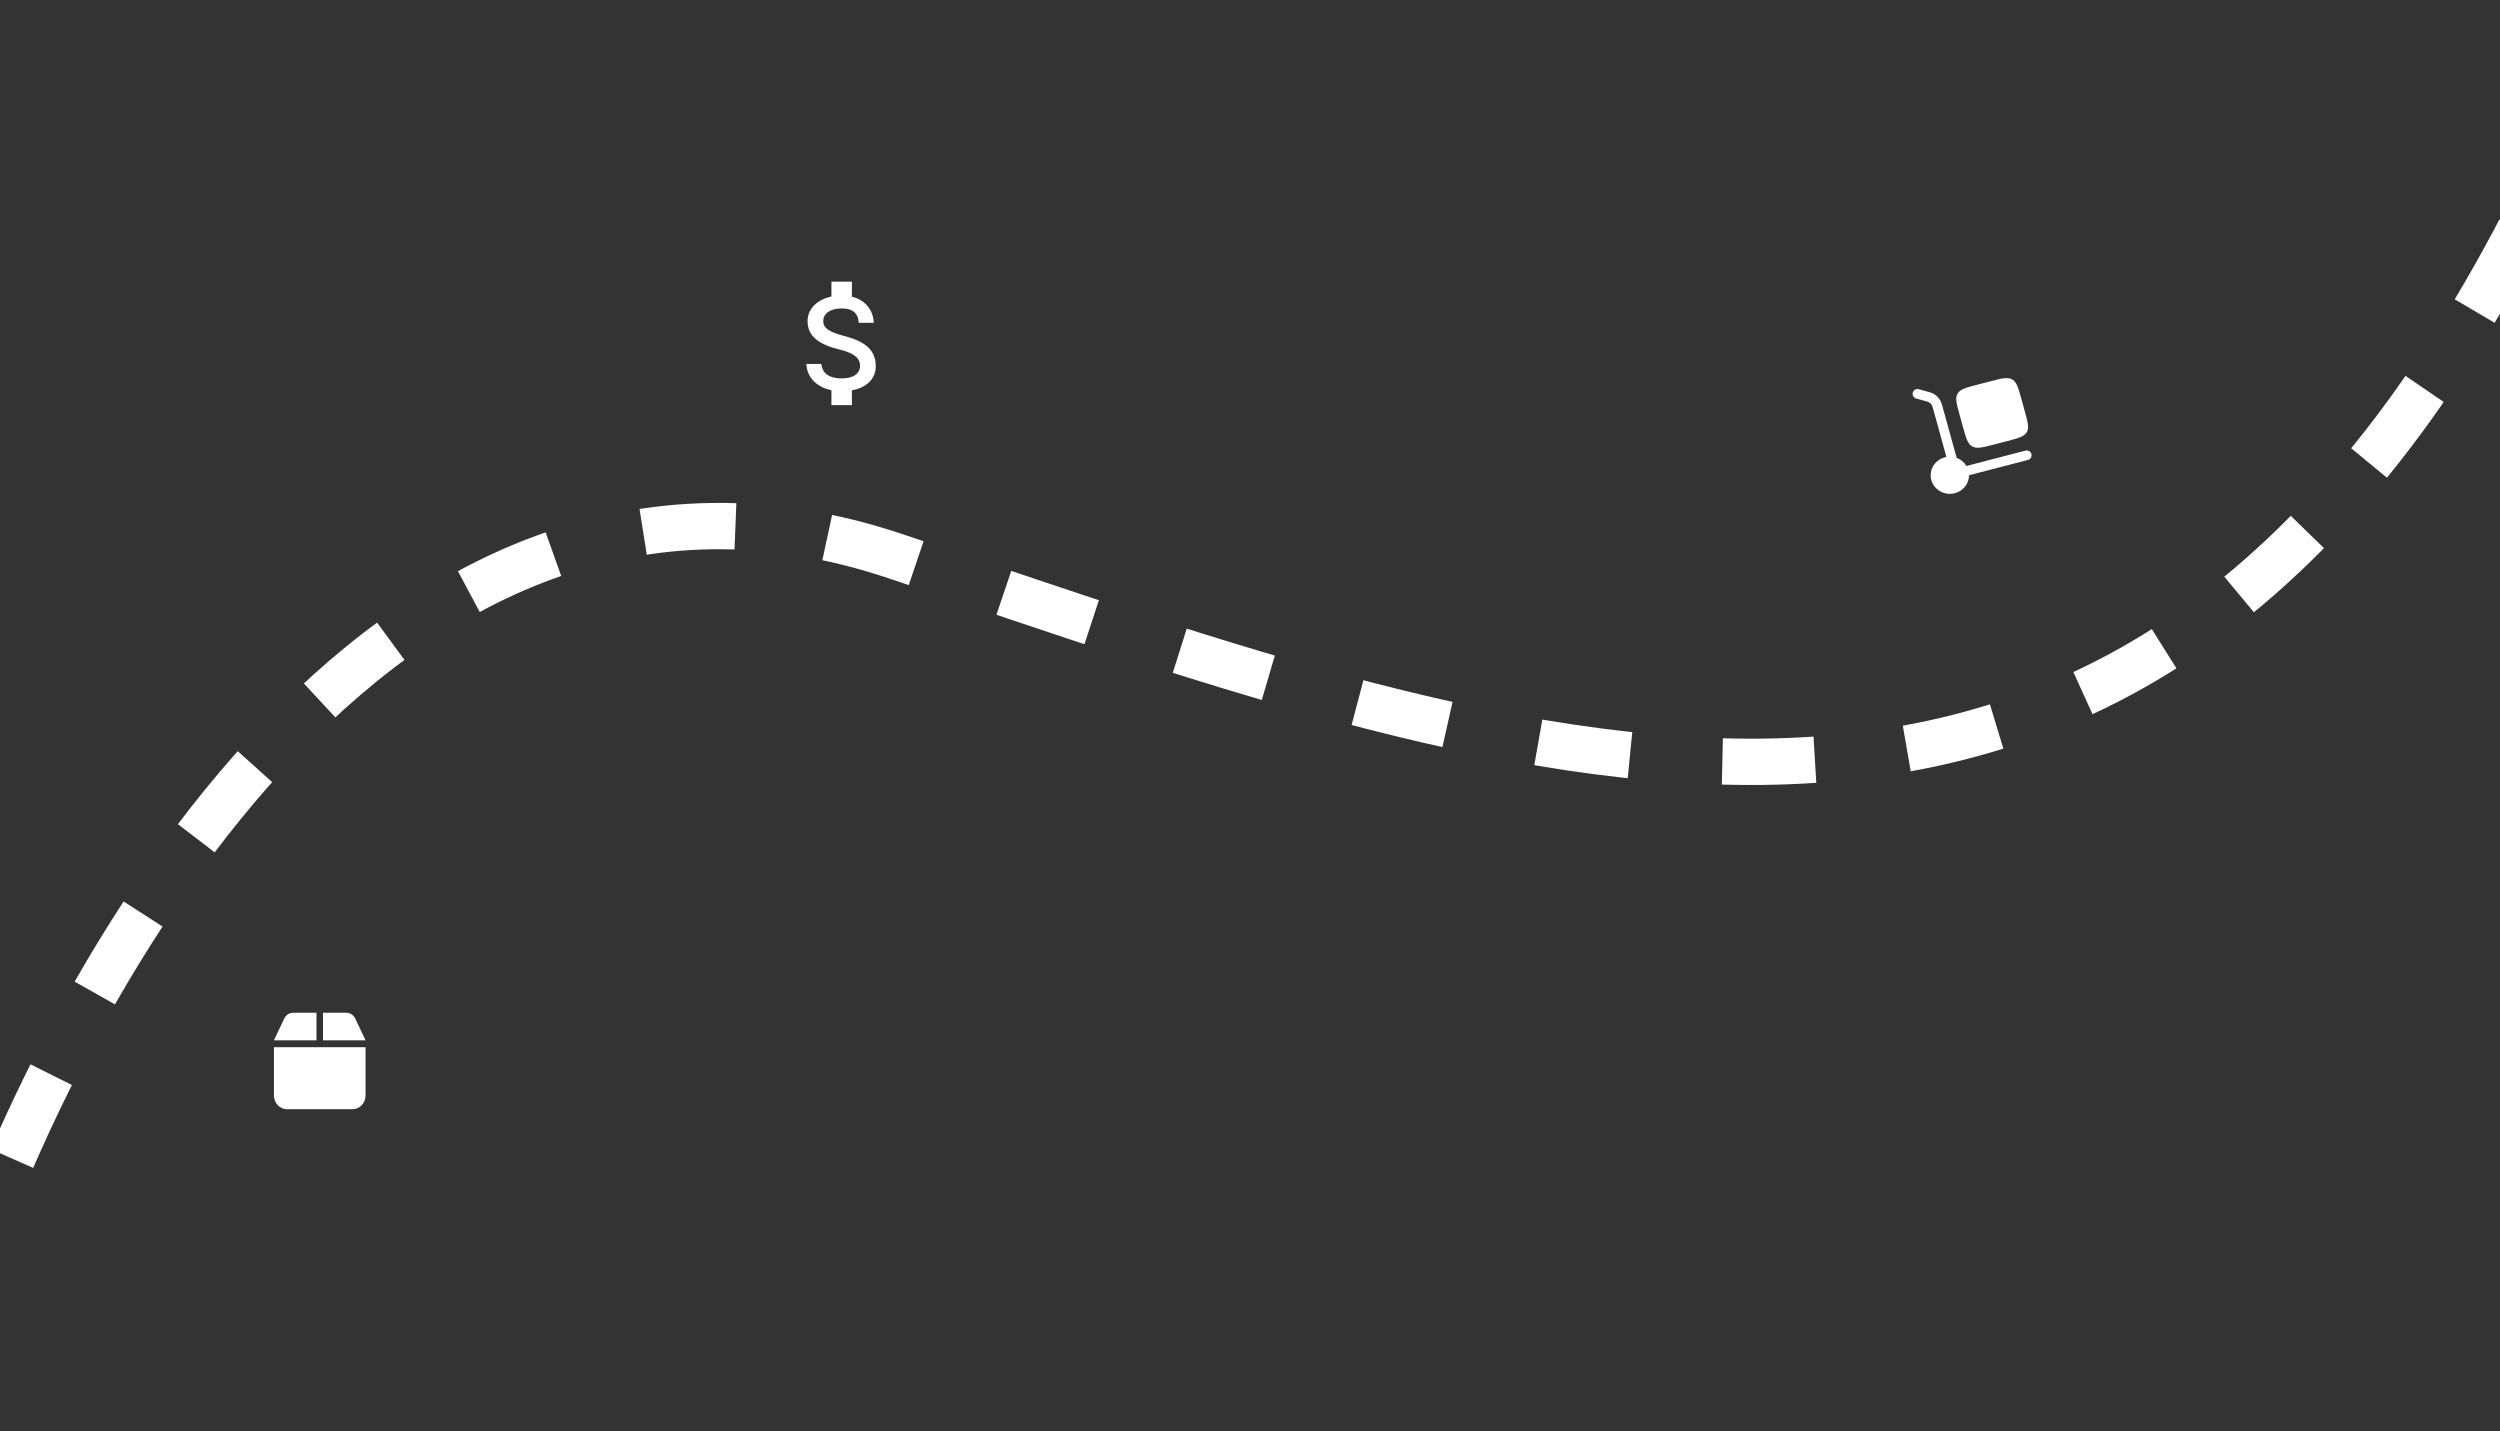 <svg width="648" height="371" viewBox="0 0 648 371" fill="none" xmlns="http://www.w3.org/2000/svg">
<rect x="0" y="0" width="648" height="371" fill="#333333" stroke="none"/>
<g clip-path="url(#clip0_4235_22694)">
<path d="M-13.61 345.26C12.515 259.428 98.271 99.056 232.297 144.227C399.829 200.691 557.198 262.068 661.61 42.754" stroke="white" stroke-width="12" stroke-dasharray="24 24"/>
<path d="M73.688 263.986L71 269.65H82.027V262.507H75.967C75.002 262.507 74.123 263.082 73.688 263.986ZM83.723 269.65H94.75L92.062 263.986C91.627 263.082 90.748 262.507 89.783 262.507H83.723V269.65ZM94.75 271.435H71V283.935C71 285.905 72.522 287.507 74.393 287.507H91.357C93.228 287.507 94.75 285.905 94.75 283.935V271.435Z" fill="white"/>
<g clip-path="url(#clip1_4235_22694)">
<path d="M218.69 87.051C214.676 86.002 213.385 84.918 213.385 83.229C213.385 81.291 215.171 79.94 218.159 79.94C221.306 79.94 222.473 81.451 222.58 83.674H226.487C226.363 80.616 224.507 77.807 220.811 76.9V73.007H215.507V76.847C212.077 77.594 209.318 79.834 209.318 83.265C209.318 87.371 212.695 89.416 217.629 90.607C222.049 91.674 222.933 93.238 222.933 94.891C222.933 96.118 222.067 98.073 218.159 98.073C214.517 98.073 213.084 96.438 212.89 94.34H209C209.212 98.234 212.112 100.42 215.507 101.149V105.007H220.811V101.185C224.259 100.527 227 98.518 227 94.874C227 89.825 222.703 88.1 218.69 87.051Z" fill="white"/>
</g>
<path d="M507.94 107.557L508.799 110.662C509.607 113.587 510.01 115.05 511.199 115.715C512.387 116.382 513.895 115.988 516.912 115.205L520.112 114.372C523.129 113.588 524.637 113.197 525.324 112.045C526.01 110.892 525.607 109.428 524.797 106.503L523.94 103.4C523.132 100.473 522.727 99.01 521.54 98.345C520.35 97.678 518.842 98.072 515.825 98.857L512.625 99.687C509.609 100.47 508.1 100.863 507.415 102.017C506.729 103.168 507.132 104.632 507.94 107.557Z" fill="white"/>
<path d="M495.795 101.752C495.839 101.594 495.914 101.445 496.015 101.316C496.116 101.187 496.242 101.078 496.385 100.998C496.528 100.917 496.686 100.865 496.849 100.845C497.012 100.825 497.177 100.838 497.335 100.882L500.174 101.668C500.926 101.873 501.612 102.269 502.166 102.818C502.719 103.366 503.122 104.048 503.334 104.798L506.919 117.775L507.182 118.687C508.245 119.079 509.141 119.824 509.719 120.798L510.235 120.638L525.019 116.797C525.178 116.755 525.343 116.746 525.506 116.768C525.668 116.791 525.825 116.845 525.967 116.928C526.108 117.012 526.232 117.122 526.331 117.253C526.43 117.384 526.502 117.533 526.544 117.692C526.585 117.851 526.595 118.016 526.572 118.179C526.549 118.341 526.495 118.498 526.412 118.64C526.329 118.781 526.219 118.905 526.088 119.004C525.957 119.103 525.808 119.175 525.649 119.217L510.92 123.043L510.37 123.213C510.36 125.33 508.899 127.267 506.687 127.84C504.037 128.53 501.312 127.003 500.602 124.433C499.892 121.863 501.465 119.218 504.115 118.53C504.248 118.497 504.379 118.468 504.51 118.443L500.924 105.463C500.827 105.13 500.645 104.828 500.397 104.585C500.149 104.342 499.842 104.168 499.507 104.078L496.667 103.29C496.509 103.246 496.361 103.172 496.231 103.071C496.102 102.97 495.993 102.844 495.912 102.702C495.832 102.559 495.78 102.401 495.759 102.238C495.739 102.075 495.752 101.91 495.795 101.752Z" fill="white"/>
</g>
<defs>
<clipPath id="clip0_4235_22694">
<rect width="648" height="371" fill="white"/>
</clipPath>
<clipPath id="clip1_4235_22694">
<rect width="40" height="40" fill="white" transform="translate(198 73.007)"/>
</clipPath>
</defs>
</svg>
